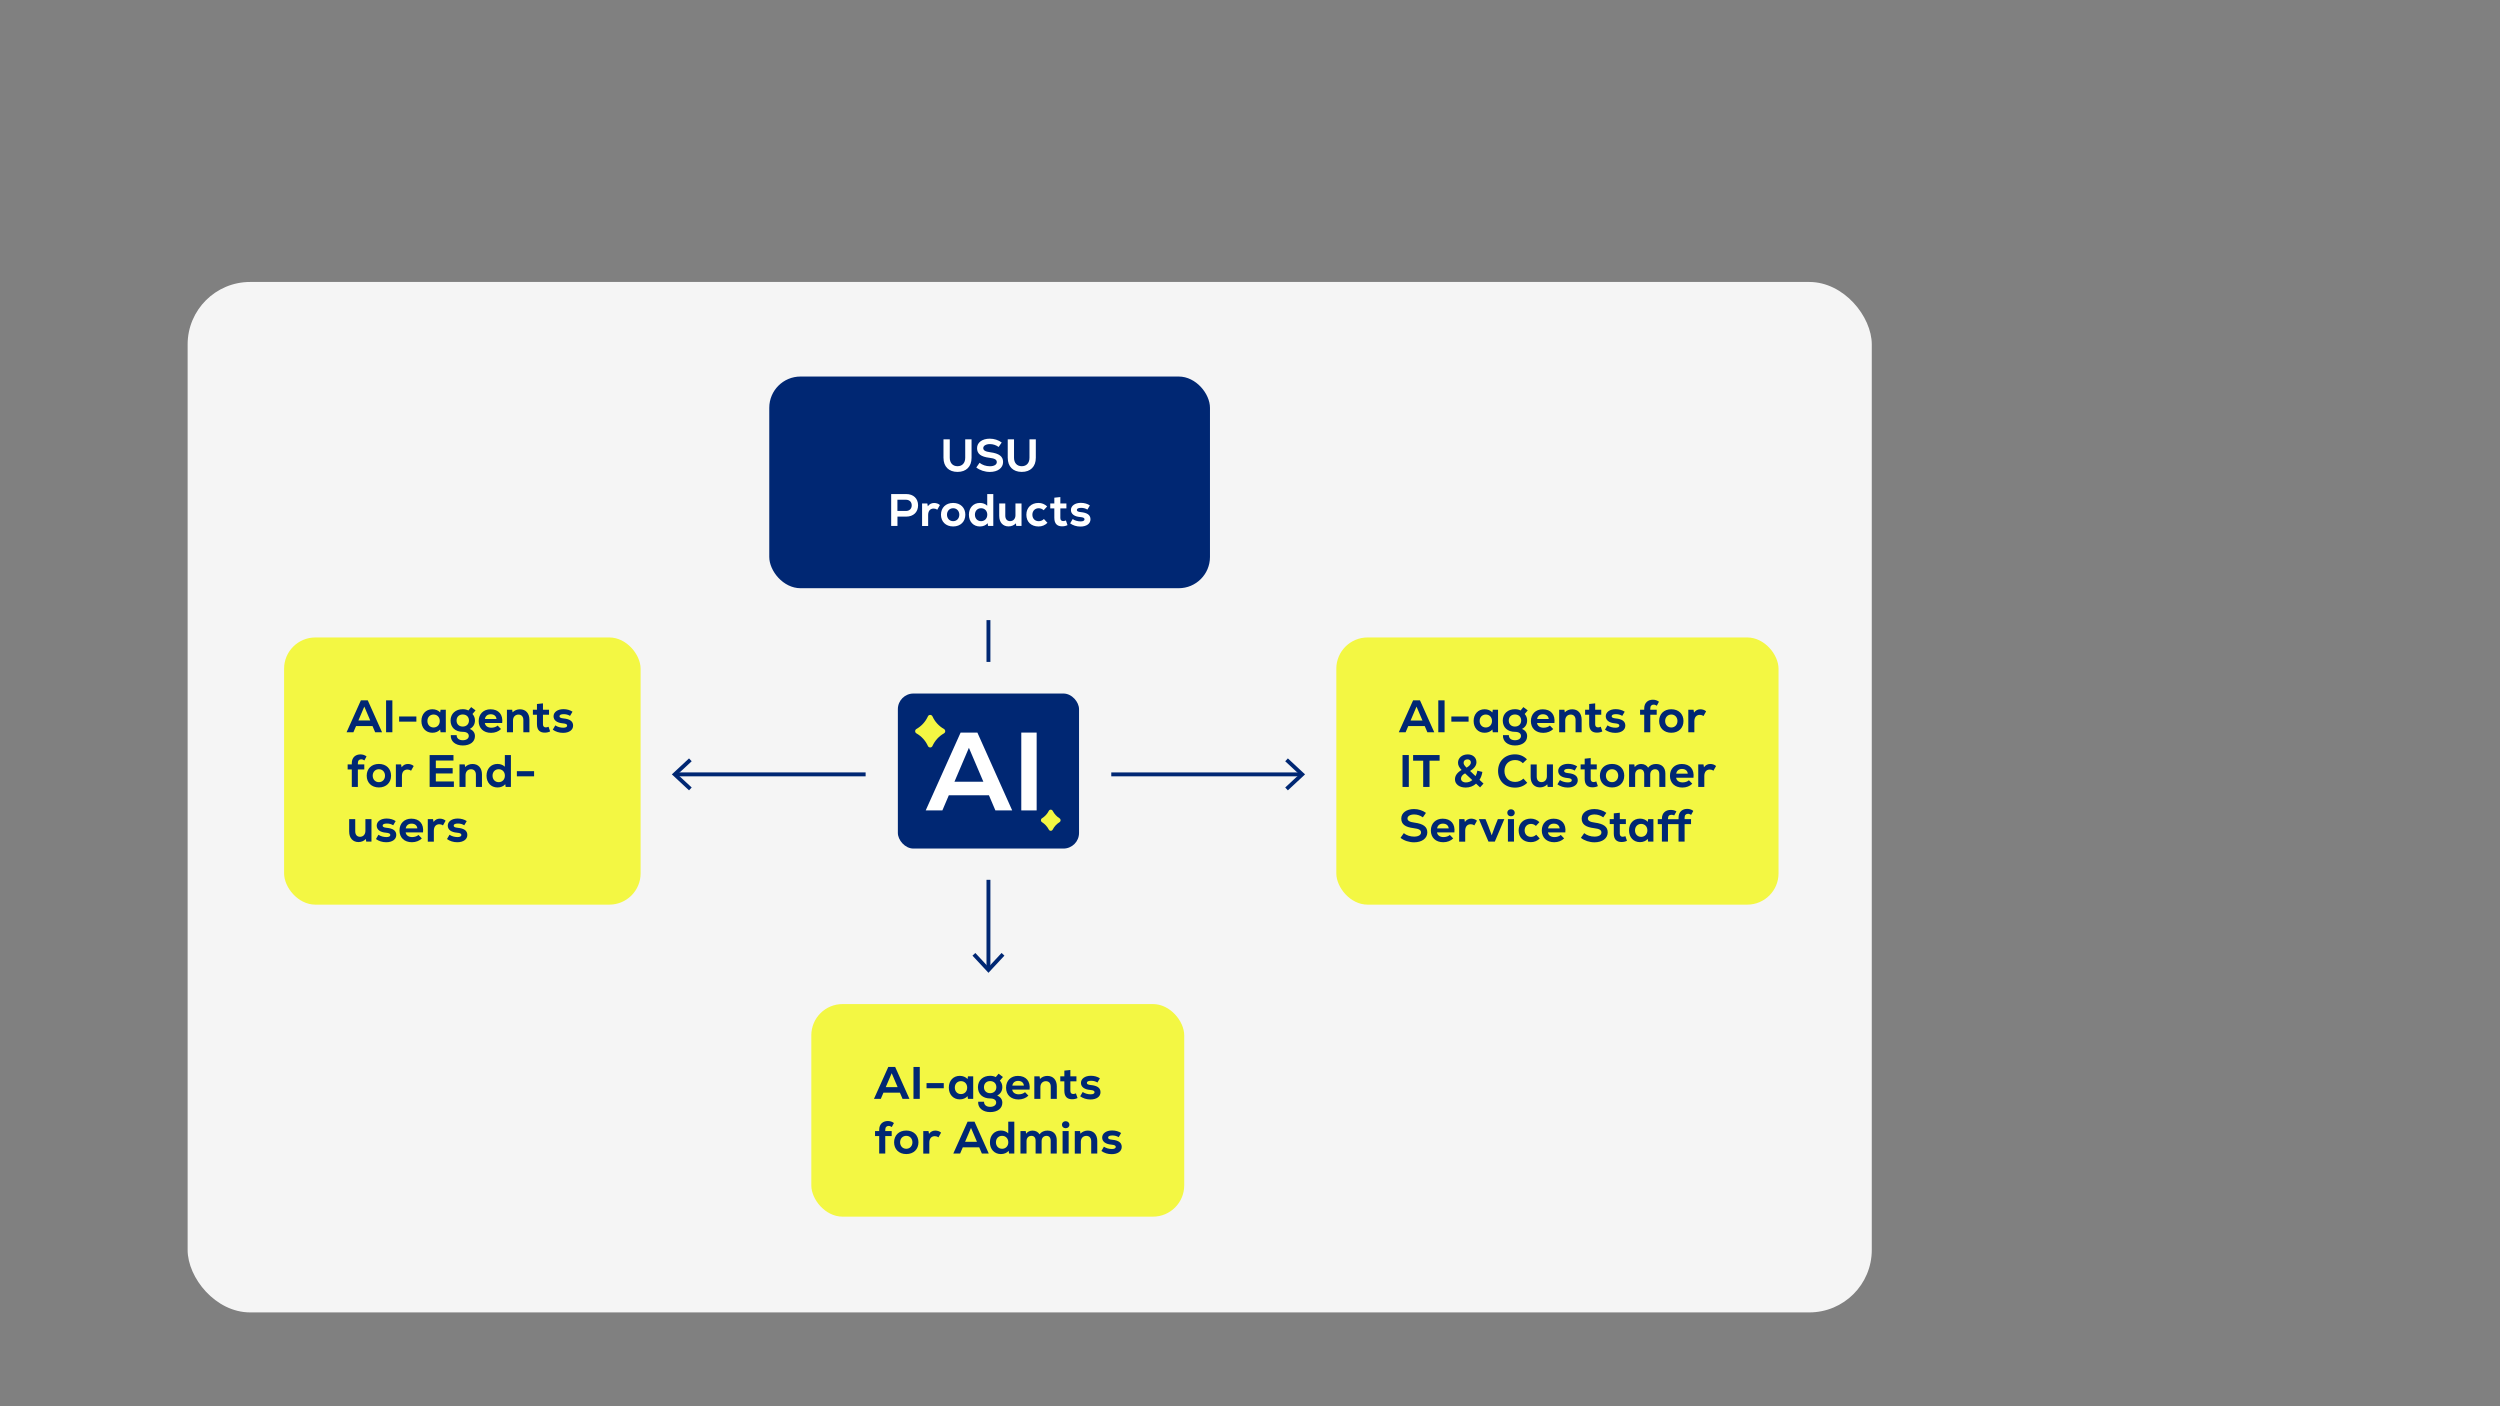 <?xml version="1.0" encoding="UTF-8"?>
<svg id="Ebene_1" xmlns="http://www.w3.org/2000/svg" version="1.1" viewBox="0 0 1920 1080">
  <rect x="0" y="0" width="1920" height="1080" fill="#808080" stroke="none"/>
  <!-- Generator: Adobe Illustrator 30.1.0, SVG Export Plug-In . SVG Version: 2.1.1 Build 136)  -->
  <defs>
    <style>
      .st0 {
        fill: #fff;
      }

      .st1 {
        fill: #bfb0ff;
      }

      .st2 {
        fill: none;
        stroke: #002773;
        stroke-miterlimit: 10;
        stroke-width: 3px;
      }

      .st3 {
        fill: #f3f743;
      }

      .st4 {
        display: none;
      }

      .st5 {
        fill: #f5f5f5;
      }

      .st6 {
        fill: #002773;
      }
    </style>
  </defs>
  <g id="bg">
    <rect class="st5" x="144.1" y="216.55" width="1293.43" height="791.38" rx="48" ry="48"/>
  </g>
  <g id="inhalt">
    <g>
      <line class="st2" x1="519.23" y1="594.72" x2="664.8" y2="594.71"/>
      <polygon class="st6" points="529.17 606.99 531.22 604.79 520.38 594.72 531.22 584.65 529.17 582.45 515.98 594.72 529.17 606.99"/>
    </g>
    <g>
      <line class="st2" x1="853.46" y1="594.72" x2="999.03" y2="594.72"/>
      <polygon class="st6" points="989.09 606.99 987.04 604.79 997.88 594.72 987.04 584.65 989.09 582.45 1002.28 594.72 989.09 606.99"/>
    </g>
    <line class="st2" x1="759.13" y1="476.24" x2="759.13" y2="508.35"/>
    <g>
      <line class="st2" x1="759.13" y1="675.7" x2="759.13" y2="743.87"/>
      <polygon class="st6" points="746.86 733.93 749.06 731.88 759.13 742.72 769.2 731.88 771.4 733.93 759.13 747.12 746.86 733.93"/>
    </g>
    <g id="ai_sparkle_neu_">
      <rect class="st6" x="689.56" y="532.63" width="139.14" height="119.07" rx="12" ry="12"/>
      <path class="st3" d="M724.95,559.85c-3.87-2.18-6.99-5.6-8.82-9.69-.66-1.49-2.84-1.49-3.49,0-1.83,4.08-4.95,7.51-8.82,9.69-1.31.76-1.31,2.63,0,3.39,3.87,2.18,6.99,5.6,8.82,9.69.66,1.49,2.84,1.49,3.49,0,1.83-4.08,4.95-7.51,8.82-9.69,1.31-.76,1.31-2.63,0-3.39Z"/>
      <path class="st3" d="M813.72,628.45c-2.21-1.38-4.01-3.36-5.22-5.67-.66-1.28-2.42-1.28-3.04,0-1.18,2.32-3.01,4.29-5.22,5.67-1.11.69-1.11,2.28,0,2.98,2.21,1.38,4.01,3.36,5.22,5.67.66,1.28,2.42,1.28,3.04,0,1.18-2.32,3.01-4.29,5.22-5.67,1.11-.69,1.11-2.28,0-2.98Z"/>
      <path class="st0" d="M737.72,562.62h12.9l26.74,59.78h-12.9l-4.95-11.62h-30.82l-4.95,11.62h-12.8l26.81-59.78h-.03,0ZM755.22,600.36l-11.1-26.05-11.1,26.05h22.21-.01Z"/>
      <path class="st0" d="M784.35,562.62h11.8v59.78h-11.8v-59.78Z"/>
    </g>
    <rect class="st3" x="1026.29" y="489.57" width="339.62" height="205.19" rx="24" ry="24"/>
    <rect class="st3" x="218.18" y="489.57" width="273.8" height="205.19" rx="24" ry="24"/>
    <rect class="st3" x="623.09" y="771.12" width="286.39" height="163.27" rx="24" ry="24"/>
    <rect class="st6" x="590.8" y="289.18" width="338.46" height="162.57" rx="24" ry="24"/>
  </g>
  <g id="text_pfade">
    <g>
      <path class="st0" d="M724.59,351.61v-14.18h4.83v14.11c0,4.03,2.28,6.51,5.95,6.51s5.92-2.49,5.92-6.51v-14.11h4.87v14.18c0,6.72-4.06,10.82-10.78,10.82s-10.78-4.1-10.78-10.82h0Z"/>
      <path class="st0" d="M749.79,359.03l2.52-3.61c2.06,1.68,4.97,2.66,7.91,2.66,3.26,0,5.32-1.23,5.32-3.19s-1.75-2.84-5.57-3.29c-6.69-.81-9.59-3.05-9.59-7.42s3.99-7.28,9.77-7.28c3.33,0,6.65,1.05,9.17,2.94l-2.38,3.43c-1.96-1.44-4.34-2.21-6.65-2.21-3.04,0-5.15,1.26-5.15,3.05s1.61,2.73,5.39,3.22c6.83.91,9.84,3.22,9.84,7.49,0,4.55-4.06,7.63-10.15,7.63-3.82,0-7.7-1.26-10.43-3.43h0Z"/>
      <path class="st0" d="M773.94,351.61v-14.18h4.83v14.11c0,4.03,2.28,6.51,5.95,6.51s5.92-2.49,5.92-6.51v-14.11h4.87v14.18c0,6.72-4.06,10.82-10.78,10.82s-10.78-4.1-10.78-10.82h0Z"/>
      <path class="st0" d="M684.42,379.43h11.52c5.57,0,9.14,3.4,9.14,8.65s-3.57,8.68-9.14,8.68h-6.69v7.18h-4.83v-24.5h0ZM695.72,392.42c2.73,0,4.48-1.68,4.48-4.31s-1.75-4.31-4.48-4.31h-6.51v8.61h6.51Z"/>
      <path class="st0" d="M708.15,386.64h4.03l.39,2.17c1.33-1.82,2.98-2.52,4.87-2.52,1.61,0,3.29.53,4.41,1.58l-2.03,3.61c-.98-.67-1.82-.91-2.8-.91-2.56,0-4.2,1.79-4.2,4.94v8.44h-4.66v-17.31h-.01Z"/>
      <path class="st0" d="M722.67,395.29c0-5.29,3.61-9.03,9.35-9.03s9.35,3.75,9.35,9.03-3.64,9.03-9.35,9.03-9.35-3.75-9.35-9.03ZM736.75,395.29c0-2.77-1.86-4.97-4.73-4.97s-4.73,2.21-4.73,4.97,1.86,4.97,4.73,4.97,4.73-2.21,4.73-4.97Z"/>
      <path class="st0" d="M744.12,395.29c0-5.32,3.43-9.03,8.4-9.03,2.28,0,4.24.73,5.67,2.14v-8.96h4.66v24.5h-4.03l-.31-2.1c-1.44,1.65-3.5,2.49-5.99,2.49-4.97,0-8.4-3.71-8.4-9.03h0ZM758.23,395.29c0-2.91-1.96-4.97-4.76-4.97s-4.73,2.06-4.73,4.97,1.96,4.97,4.73,4.97,4.76-2.07,4.76-4.97Z"/>
      <path class="st0" d="M767.4,396.31v-9.66h4.66v9.38c0,2.66,1.44,4.2,3.68,4.2,2.49,0,4.13-1.85,4.13-4.52v-9.07h4.66v17.29h-4.03l-.31-2c-1.37,1.47-3.36,2.35-5.64,2.35-4.31,0-7.14-3.08-7.14-7.98h0Z"/>
      <path class="st0" d="M788.25,395.29c0-5.39,3.75-9.03,9.31-9.03,2.56,0,4.83.94,6.65,2.7l-2.7,2.91c-.98-.98-2.35-1.54-3.78-1.54-2.87,0-4.87,2.03-4.87,4.97s1.96,4.97,4.87,4.97c1.54,0,2.94-.56,3.99-1.68l2.73,2.94c-1.96,1.89-4.17,2.8-6.83,2.8-5.71,0-9.38-3.54-9.38-9.03h.01Z"/>
      <path class="st0" d="M809.72,397.81v-7.35h-3.12v-3.82h3.12v-4.41l4.62-.49v4.9h4.66v3.82h-4.66v7.35c0,1.58.81,2.38,2.21,2.38.67,0,1.47-.21,2.07-.49l1.23,3.61c-1.4.67-2.7.91-4.24.91-3.54,0-5.88-1.89-5.88-6.41h-.01Z"/>
      <path class="st0" d="M821.88,401.94l1.93-3.29c1.65,1.16,3.96,1.79,6.16,1.79,1.85,0,2.94-.59,2.94-1.61s-.91-1.54-3.33-1.75c-4.45-.35-7.11-2.31-7.11-5.43s3.01-5.46,7.63-5.46c2.7,0,5.11.74,6.93,1.96l-1.89,3.22c-1.47-.91-3.05-1.33-4.83-1.33-2.17,0-3.29.56-3.29,1.61,0,.94.88,1.44,3.01,1.65,5.01.49,7.46,2.21,7.46,5.53s-2.98,5.57-7.74,5.57c-3.01,0-5.67-.88-7.88-2.45h.01Z"/>
    </g>
    <g>
      <path class="st6" d="M1085.26,537.87h5.29l10.96,24.5h-5.29l-2.03-4.76h-12.64l-2.03,4.76h-5.25l10.99-24.5h0ZM1092.44,553.35l-4.55-10.68-4.55,10.68h9.1Z"/>
      <path class="st6" d="M1104.61,537.87h4.83v24.5h-4.83v-24.5Z"/>
      <path class="st6" d="M1114.64,550.27h13.23v3.96h-13.23v-3.96Z"/>
      <path class="st6" d="M1131.75,553.73c0-5.32,3.43-9.03,8.4-9.03,2.45,0,4.58.88,5.99,2.45l.32-2.07h4.03v17.29h-4.03l-.32-2.1c-1.43,1.65-3.54,2.49-5.99,2.49-4.97,0-8.4-3.71-8.4-9.03h0ZM1145.86,553.73c0-2.91-1.96-4.97-4.76-4.97s-4.73,2.07-4.73,4.97,1.96,4.97,4.73,4.97,4.76-2.07,4.76-4.97Z"/>
      <path class="st6" d="M1154.29,564.58h4.52c-.07,2.38,1.71,3.92,4.69,3.92,2.76,0,4.62-1.33,4.62-3.29s-1.68-3.15-4.55-3.15c-5.78,0-9.45-3.4-9.45-8.68s3.89-8.72,9.35-8.72c1.61,0,3.12.32,4.34.98l2.13-2.59,3.36,2.52-2.35,2.77c1.33,1.54,1.89,3.08,1.89,5.04,0,2.83-1.37,5.11-3.96,6.44,2.56,1.05,3.96,2.98,3.96,5.5,0,4.38-3.68,7.21-9.35,7.21s-9.52-3.22-9.21-7.95h.01ZM1168.26,553.38c0-2.8-1.89-4.66-4.76-4.66s-4.76,1.86-4.76,4.66,1.93,4.62,4.76,4.62,4.76-1.89,4.76-4.62Z"/>
      <path class="st6" d="M1175.73,553.77c0-5.39,3.68-9.03,9.1-9.03,6.27,0,9.73,4.13,8.96,10.54h-13.34c.31,2.21,2.21,3.61,5.01,3.61,1.86,0,3.71-.59,4.83-1.65l2.59,2.66c-1.82,1.86-4.58,2.94-7.6,2.94-5.85,0-9.56-3.54-9.56-9.07h.01ZM1189.41,552.19c-.21-2.24-1.86-3.64-4.45-3.64-2.45,0-4.1,1.4-4.45,3.64h8.9,0Z"/>
      <path class="st6" d="M1197.43,545.08h4.03l.32,2c1.37-1.47,3.39-2.35,5.67-2.35,4.41,0,7.25,3.08,7.25,7.98v9.66h-4.66v-9.38c0-2.66-1.44-4.2-3.75-4.2-2.52,0-4.2,1.86-4.2,4.52v9.07h-4.66v-17.29h0Z"/>
      <path class="st6" d="M1220.48,556.25v-7.35h-3.12v-3.82h3.12v-4.41l4.62-.49v4.9h4.66v3.82h-4.66v7.35c0,1.58.81,2.38,2.21,2.38.67,0,1.47-.21,2.07-.49l1.22,3.61c-1.4.67-2.7.91-4.23.91-3.54,0-5.88-1.89-5.88-6.41h0Z"/>
      <path class="st6" d="M1232.64,560.38l1.92-3.29c1.65,1.16,3.96,1.79,6.16,1.79,1.85,0,2.94-.59,2.94-1.61s-.91-1.54-3.33-1.75c-4.45-.35-7.11-2.31-7.11-5.43s3.01-5.46,7.63-5.46c2.7,0,5.11.74,6.93,1.96l-1.89,3.22c-1.47-.91-3.04-1.33-4.83-1.33-2.17,0-3.29.56-3.29,1.61,0,.95.88,1.44,3.01,1.65,5.01.49,7.46,2.21,7.46,5.53s-2.98,5.57-7.74,5.57c-3.01,0-5.67-.88-7.88-2.45h.02,0Z"/>
      <path class="st6" d="M1269.42,537.38c1.71,0,3.26.49,4.66,1.54l-1.65,3.08c-.84-.52-1.54-.84-2.45-.84-1.51,0-2.56.91-2.56,2.94v.98h4.93v3.85h-4.93v13.44h-4.66v-13.44h-3.19v-3.85h3.19v-.98c0-4.62,3.12-6.72,6.65-6.72h.01Z"/>
      <path class="st6" d="M1274.21,553.73c0-5.29,3.61-9.03,9.35-9.03s9.35,3.75,9.35,9.03-3.64,9.03-9.35,9.03-9.35-3.75-9.35-9.03ZM1288.28,553.73c0-2.77-1.86-4.97-4.73-4.97s-4.72,2.21-4.72,4.97,1.86,4.97,4.72,4.97,4.73-2.21,4.73-4.97Z"/>
      <path class="st6" d="M1296.6,545.08h4.03l.39,2.17c1.33-1.82,2.98-2.52,4.87-2.52,1.61,0,3.29.53,4.41,1.58l-2.03,3.61c-.98-.67-1.82-.91-2.8-.91-2.56,0-4.2,1.79-4.2,4.94v8.44h-4.66v-17.31h-.01Z"/>
      <path class="st6" d="M1077.14,579.87h4.83v24.5h-4.83v-24.5Z"/>
      <path class="st6" d="M1085.28,579.87h20.34v4.34h-7.74v20.16h-4.87v-20.16h-7.74v-4.34h.01Z"/>
      <path class="st6" d="M1117.41,598.53c0-2.84,1.79-5.29,5.08-7.18-1.89-2-2.73-3.61-2.73-5.6,0-3.64,3.08-6.37,7.53-6.37,3.89,0,6.62,2.52,6.62,5.95,0,2.52-1.61,4.8-4.9,6.76l4.2,3.96c.74-1.33,1.16-2.66,1.4-4.16l3.85.94c-.35,2.28-1.05,4.31-2.21,6.09l3.08,2.87-2.63,2.91-3.08-2.87c-2.17,2-4.83,3.01-7.98,3.01-5,0-8.23-2.66-8.23-6.3h0ZM1125.84,600.91c1.82,0,3.5-.63,4.9-1.79l-5.57-5.18c-2.13,1.12-3.12,2.55-3.12,4.1,0,1.64,1.51,2.87,3.78,2.87h0ZM1126.33,589.57c2.45-1.51,3.29-2.62,3.29-4.03s-.98-2.35-2.59-2.35c-1.86,0-2.97,1.12-2.97,2.52,0,1.19.38,2,2.28,3.85h-.01Z"/>
      <path class="st6" d="M1150.52,592.12c0-7.6,5.36-12.78,12.95-12.78,3.61,0,6.69,1.26,9.21,3.82l-3.12,2.98c-1.58-1.58-3.57-2.42-5.95-2.42-4.87,0-8.19,3.39-8.19,8.4s3.33,8.4,8.19,8.4c2.41,0,4.69-.91,6.37-2.55l2.94,3.22c-2.49,2.45-5.67,3.71-9.38,3.71-7.77,0-13.02-5.25-13.02-12.78h0Z"/>
      <path class="st6" d="M1175.54,596.75v-9.66h4.66v9.38c0,2.66,1.43,4.2,3.67,4.2,2.49,0,4.13-1.86,4.13-4.52v-9.07h4.66v17.29h-4.03l-.32-2c-1.37,1.47-3.36,2.35-5.63,2.35-4.31,0-7.14-3.08-7.14-7.98h0Z"/>
      <path class="st6" d="M1196.11,602.38l1.93-3.29c1.64,1.16,3.96,1.79,6.16,1.79,1.86,0,2.94-.59,2.94-1.61s-.91-1.54-3.33-1.75c-4.45-.35-7.11-2.31-7.11-5.43s3.01-5.46,7.63-5.46c2.7,0,5.11.74,6.93,1.96l-1.89,3.22c-1.47-.91-3.05-1.33-4.83-1.33-2.17,0-3.29.56-3.29,1.61,0,.95.88,1.44,3.01,1.65,5.01.49,7.46,2.21,7.46,5.53s-2.97,5.57-7.74,5.57c-3.01,0-5.67-.88-7.88-2.45h0Z"/>
      <path class="st6" d="M1217.04,598.25v-7.35h-3.12v-3.82h3.12v-4.41l4.62-.49v4.9h4.65v3.82h-4.65v7.35c0,1.58.8,2.38,2.21,2.38.66,0,1.47-.21,2.06-.49l1.23,3.61c-1.4.67-2.7.91-4.24.91-3.54,0-5.88-1.89-5.88-6.41h0Z"/>
      <path class="st6" d="M1228.72,595.73c0-5.29,3.61-9.03,9.35-9.03s9.35,3.75,9.35,9.03-3.64,9.03-9.35,9.03-9.35-3.75-9.35-9.03ZM1242.79,595.73c0-2.77-1.86-4.97-4.73-4.97s-4.73,2.21-4.73,4.97,1.86,4.97,4.73,4.97,4.73-2.21,4.73-4.97Z"/>
      <path class="st6" d="M1251.11,587.08h4.03l.32,2.03c1.15-1.54,2.9-2.38,4.94-2.38,2.38,0,4.34,1.12,5.36,2.87,1.37-1.89,3.43-2.87,6.09-2.87,4.41,0,7.14,2.77,7.14,7.35v10.29h-4.65v-9.77c0-2.45-1.16-3.82-3.22-3.82-2.24,0-3.75,1.61-3.75,4.06v9.52h-4.62v-9.77c0-2.45-1.16-3.82-3.22-3.82-2.24,0-3.75,1.61-3.75,4.06v9.52h-4.66v-17.29.02h0Z"/>
      <path class="st6" d="M1282.53,595.77c0-5.39,3.68-9.03,9.1-9.03,6.27,0,9.73,4.13,8.96,10.54h-13.34c.32,2.21,2.21,3.61,5.01,3.61,1.85,0,3.71-.59,4.83-1.65l2.59,2.66c-1.82,1.86-4.59,2.94-7.6,2.94-5.85,0-9.56-3.54-9.56-9.07h.01ZM1296.22,594.19c-.21-2.24-1.85-3.64-4.45-3.64-2.45,0-4.1,1.4-4.45,3.64h8.9,0Z"/>
      <path class="st6" d="M1304.24,587.08h4.03l.39,2.17c1.33-1.82,2.98-2.52,4.87-2.52,1.61,0,3.29.53,4.41,1.58l-2.03,3.61c-.98-.67-1.82-.91-2.8-.91-2.56,0-4.2,1.79-4.2,4.94v8.44h-4.66v-17.31h-.01Z"/>
      <path class="st6" d="M1075.6,643.47l2.52-3.61c2.06,1.68,4.97,2.66,7.91,2.66,3.26,0,5.32-1.22,5.32-3.18s-1.75-2.83-5.57-3.29c-6.69-.81-9.59-3.05-9.59-7.42s3.99-7.28,9.77-7.28c3.33,0,6.65,1.05,9.17,2.94l-2.38,3.43c-1.96-1.44-4.34-2.21-6.65-2.21-3.04,0-5.15,1.26-5.15,3.05s1.61,2.73,5.39,3.22c6.83.91,9.84,3.22,9.84,7.49,0,4.55-4.06,7.63-10.15,7.63-3.81,0-7.7-1.26-10.43-3.43h0Z"/>
      <path class="st6" d="M1098.91,637.77c0-5.39,3.68-9.03,9.1-9.03,6.27,0,9.73,4.13,8.96,10.54h-13.34c.32,2.21,2.21,3.61,5.01,3.61,1.86,0,3.71-.59,4.83-1.65l2.59,2.66c-1.82,1.86-4.58,2.94-7.6,2.94-5.85,0-9.56-3.54-9.56-9.07h.01ZM1112.6,636.19c-.21-2.24-1.85-3.64-4.45-3.64-2.45,0-4.1,1.4-4.45,3.64h8.9,0Z"/>
      <path class="st6" d="M1120.62,629.08h4.03l.38,2.17c1.33-1.82,2.97-2.52,4.87-2.52,1.61,0,3.29.53,4.41,1.58l-2.03,3.61c-.98-.67-1.82-.91-2.8-.91-2.55,0-4.2,1.79-4.2,4.94v8.44h-4.65v-17.31h-.01Z"/>
      <path class="st6" d="M1135.79,629.08h5.08l2.24,5.6,2.52,6.83,2.49-6.83,2.24-5.6h4.97l-7.32,17.29h-4.87l-7.35-17.29Z"/>
      <path class="st6" d="M1157.59,624.25c0-1.61,1.19-2.73,2.84-2.73s2.87,1.12,2.87,2.73-1.23,2.66-2.87,2.66-2.84-1.12-2.84-2.66ZM1158.08,629.08h4.66v17.29h-4.66v-17.29Z"/>
      <path class="st6" d="M1166.32,637.73c0-5.39,3.75-9.03,9.31-9.03,2.55,0,4.83.95,6.65,2.7l-2.7,2.91c-.98-.98-2.35-1.54-3.78-1.54-2.87,0-4.87,2.03-4.87,4.97s1.96,4.97,4.87,4.97c1.54,0,2.94-.56,3.99-1.68l2.73,2.94c-1.96,1.89-4.17,2.8-6.83,2.8-5.71,0-9.38-3.54-9.38-9.03h0Z"/>
      <path class="st6" d="M1184.11,637.77c0-5.39,3.68-9.03,9.1-9.03,6.27,0,9.73,4.13,8.96,10.54h-13.34c.32,2.21,2.21,3.61,5.01,3.61,1.86,0,3.71-.59,4.83-1.65l2.59,2.66c-1.82,1.86-4.58,2.94-7.6,2.94-5.85,0-9.56-3.54-9.56-9.07h.01ZM1197.8,636.19c-.21-2.24-1.85-3.64-4.45-3.64-2.45,0-4.1,1.4-4.45,3.64h8.9,0Z"/>
      <path class="st6" d="M1214.14,643.47l2.52-3.61c2.06,1.68,4.97,2.66,7.91,2.66,3.26,0,5.32-1.22,5.32-3.18s-1.75-2.83-5.57-3.29c-6.69-.81-9.59-3.05-9.59-7.42s3.99-7.28,9.77-7.28c3.33,0,6.65,1.05,9.17,2.94l-2.38,3.43c-1.96-1.44-4.34-2.21-6.65-2.21-3.04,0-5.15,1.26-5.15,3.05s1.61,2.73,5.39,3.22c6.83.91,9.84,3.22,9.84,7.49,0,4.55-4.06,7.63-10.15,7.63-3.82,0-7.7-1.26-10.43-3.43h0Z"/>
      <path class="st6" d="M1239.39,640.25v-7.35h-3.12v-3.82h3.12v-4.41l4.62-.49v4.9h4.66v3.82h-4.66v7.35c0,1.58.81,2.38,2.21,2.38.67,0,1.47-.21,2.07-.49l1.22,3.61c-1.4.67-2.7.91-4.24.91-3.54,0-5.88-1.89-5.88-6.41h0Z"/>
      <path class="st6" d="M1251.08,637.73c0-5.32,3.43-9.03,8.4-9.03,2.45,0,4.59.88,5.99,2.45l.31-2.07h4.03v17.29h-4.03l-.31-2.1c-1.44,1.65-3.54,2.49-5.99,2.49-4.97,0-8.4-3.71-8.4-9.03h0ZM1265.18,637.73c0-2.91-1.96-4.97-4.76-4.97s-4.73,2.07-4.73,4.97,1.96,4.97,4.73,4.97,4.76-2.07,4.76-4.97Z"/>
      <path class="st6" d="M1283.13,622.01c1.68,0,3.15.38,4.38,1.16l-1.71,3.05c-.74-.32-1.44-.46-2.1-.46-1.68,0-2.69.91-2.69,2.94v.42h8.12v-1.19c0-4.62,3.12-6.72,6.65-6.72,1.71,0,3.29.49,4.69,1.54l-1.68,3.08c-.84-.52-1.54-.84-2.42-.84-1.5,0-2.59.91-2.59,2.94v1.15h4.94v3.85h-4.94v13.44h-4.66v-13.44h-8.12v13.44h-4.66v-13.44h-3.19v-3.85h3.19v-.35c0-4.59,3.08-6.72,6.79-6.72Z"/>
    </g>
    <g>
      <path class="st6" d="M277.16,537.87h5.29l10.96,24.5h-5.29l-2.03-4.76h-12.64l-2.03,4.76h-5.25l10.99-24.5h0ZM284.34,553.34l-4.55-10.68-4.55,10.68h9.1,0Z"/>
      <path class="st6" d="M296.51,537.87h4.83v24.5h-4.83v-24.5Z"/>
      <path class="st6" d="M306.54,550.26h13.23v3.96h-13.23v-3.96Z"/>
      <path class="st6" d="M323.65,553.73c0-5.32,3.43-9.03,8.4-9.03,2.45,0,4.59.88,5.99,2.45l.31-2.07h4.03v17.29h-4.03l-.31-2.1c-1.44,1.65-3.54,2.49-5.99,2.49-4.97,0-8.4-3.71-8.4-9.03h0ZM337.75,553.73c0-2.91-1.96-4.97-4.76-4.97s-4.73,2.07-4.73,4.97,1.96,4.97,4.73,4.97,4.76-2.07,4.76-4.97Z"/>
      <path class="st6" d="M346.2,564.58h4.52c-.07,2.38,1.72,3.92,4.69,3.92,2.77,0,4.62-1.33,4.62-3.29s-1.68-3.15-4.55-3.15c-5.78,0-9.45-3.4-9.45-8.68s3.89-8.72,9.35-8.72c1.61,0,3.12.32,4.34.98l2.14-2.59,3.36,2.52-2.35,2.77c1.33,1.54,1.89,3.08,1.89,5.04,0,2.83-1.37,5.11-3.96,6.44,2.56,1.05,3.96,2.98,3.96,5.5,0,4.38-3.68,7.21-9.35,7.21s-9.52-3.22-9.21-7.95ZM360.16,553.38c0-2.8-1.89-4.66-4.76-4.66s-4.76,1.86-4.76,4.66,1.93,4.62,4.76,4.62,4.76-1.89,4.76-4.62Z"/>
      <path class="st6" d="M367.63,553.76c0-5.39,3.68-9.03,9.1-9.03,6.27,0,9.73,4.13,8.96,10.54h-13.34c.31,2.21,2.21,3.61,5.01,3.61,1.85,0,3.71-.59,4.83-1.65l2.59,2.66c-1.82,1.86-4.59,2.94-7.6,2.94-5.85,0-9.56-3.54-9.56-9.07h.01ZM381.31,552.19c-.21-2.24-1.85-3.64-4.45-3.64-2.45,0-4.1,1.4-4.45,3.64h8.9Z"/>
      <path class="st6" d="M389.33,545.08h4.03l.31,2c1.37-1.47,3.4-2.35,5.67-2.35,4.41,0,7.25,3.08,7.25,7.98v9.66h-4.66v-9.38c0-2.66-1.44-4.2-3.75-4.2-2.52,0-4.2,1.86-4.2,4.52v9.07h-4.66v-17.29h.01Z"/>
      <path class="st6" d="M412.38,556.25v-7.35h-3.12v-3.82h3.12v-4.41l4.62-.49v4.9h4.66v3.82h-4.66v7.35c0,1.58.81,2.38,2.21,2.38.67,0,1.47-.21,2.07-.49l1.23,3.61c-1.4.67-2.7.91-4.24.91-3.54,0-5.88-1.89-5.88-6.41h-.01Z"/>
      <path class="st6" d="M424.54,560.38l1.93-3.29c1.65,1.16,3.96,1.79,6.16,1.79,1.85,0,2.94-.59,2.94-1.61s-.91-1.54-3.33-1.75c-4.45-.35-7.11-2.31-7.11-5.43s3.01-5.46,7.63-5.46c2.7,0,5.11.74,6.93,1.96l-1.89,3.22c-1.47-.91-3.05-1.33-4.83-1.33-2.17,0-3.29.56-3.29,1.61,0,.95.88,1.44,3.01,1.65,5.01.49,7.46,2.21,7.46,5.53s-2.98,5.57-7.74,5.57c-3.01,0-5.67-.88-7.88-2.45h0Z"/>
      <path class="st6" d="M276.84,579.38c1.71,0,3.26.49,4.66,1.54l-1.65,3.08c-.84-.52-1.54-.84-2.45-.84-1.51,0-2.56.91-2.56,2.94v.98h4.94v3.85h-4.94v13.44h-4.66v-13.44h-3.19v-3.85h3.19v-.98c0-4.62,3.12-6.72,6.65-6.72h.01Z"/>
      <path class="st6" d="M281.63,595.73c0-5.29,3.61-9.03,9.35-9.03s9.35,3.75,9.35,9.03-3.64,9.03-9.35,9.03-9.35-3.75-9.35-9.03ZM295.7,595.73c0-2.77-1.86-4.97-4.73-4.97s-4.73,2.21-4.73,4.97,1.86,4.97,4.73,4.97,4.73-2.21,4.73-4.97Z"/>
      <path class="st6" d="M304.02,587.08h4.03l.39,2.17c1.33-1.82,2.98-2.52,4.87-2.52,1.61,0,3.29.53,4.41,1.58l-2.03,3.61c-.98-.67-1.82-.91-2.8-.91-2.56,0-4.2,1.79-4.2,4.94v8.44h-4.66v-17.31h-.01Z"/>
      <path class="st6" d="M329.96,579.87h18.31v4.2h-13.55v5.85h12.92v4.1h-12.92v6.12h13.86v4.24h-18.62v-24.5h0Z"/>
      <path class="st6" d="M352.89,587.08h4.03l.31,2c1.37-1.47,3.4-2.35,5.67-2.35,4.41,0,7.25,3.08,7.25,7.98v9.66h-4.66v-9.38c0-2.66-1.44-4.2-3.75-4.2-2.52,0-4.2,1.86-4.2,4.52v9.07h-4.66v-17.29h.01Z"/>
      <path class="st6" d="M373.65,595.73c0-5.32,3.43-9.03,8.4-9.03,2.28,0,4.24.74,5.67,2.14v-8.96h4.66v24.5h-4.03l-.31-2.1c-1.44,1.65-3.5,2.49-5.99,2.49-4.97,0-8.4-3.71-8.4-9.03h0ZM387.76,595.73c0-2.91-1.96-4.97-4.76-4.97s-4.73,2.07-4.73,4.97,1.96,4.97,4.73,4.97,4.76-2.07,4.76-4.97Z"/>
      <path class="st6" d="M396.95,592.26h13.23v3.96h-13.23v-3.96Z"/>
      <path class="st6" d="M268.16,638.74v-9.66h4.66v9.38c0,2.66,1.44,4.2,3.68,4.2,2.49,0,4.13-1.86,4.13-4.52v-9.07h4.66v17.29h-4.03l-.31-2c-1.37,1.47-3.36,2.35-5.64,2.35-4.31,0-7.14-3.08-7.14-7.98h0Z"/>
      <path class="st6" d="M288.73,644.38l1.93-3.29c1.65,1.16,3.96,1.79,6.16,1.79,1.85,0,2.94-.59,2.94-1.61s-.91-1.54-3.33-1.75c-4.45-.35-7.11-2.31-7.11-5.43s3.01-5.46,7.63-5.46c2.7,0,5.11.74,6.93,1.96l-1.89,3.22c-1.47-.91-3.05-1.33-4.83-1.33-2.17,0-3.29.56-3.29,1.61,0,.95.88,1.44,3.01,1.65,5.01.49,7.46,2.21,7.46,5.53s-2.98,5.57-7.74,5.57c-3.01,0-5.67-.88-7.88-2.45h0Z"/>
      <path class="st6" d="M306.82,637.76c0-5.39,3.68-9.03,9.1-9.03,6.27,0,9.73,4.13,8.96,10.54h-13.34c.31,2.21,2.21,3.61,5.01,3.61,1.85,0,3.71-.59,4.83-1.65l2.59,2.66c-1.82,1.86-4.59,2.94-7.6,2.94-5.85,0-9.56-3.54-9.56-9.07h.01ZM320.51,636.19c-.21-2.24-1.85-3.64-4.45-3.64-2.45,0-4.1,1.4-4.45,3.64h8.9Z"/>
      <path class="st6" d="M328.53,629.08h4.03l.39,2.17c1.33-1.82,2.98-2.52,4.87-2.52,1.61,0,3.29.53,4.41,1.58l-2.03,3.61c-.98-.67-1.82-.91-2.8-.91-2.56,0-4.2,1.79-4.2,4.94v8.44h-4.66v-17.31h-.01Z"/>
      <path class="st6" d="M343.3,644.38l1.93-3.29c1.65,1.16,3.96,1.79,6.16,1.79,1.85,0,2.94-.59,2.94-1.61s-.91-1.54-3.33-1.75c-4.45-.35-7.11-2.31-7.11-5.43s3.01-5.46,7.63-5.46c2.7,0,5.11.74,6.93,1.96l-1.89,3.22c-1.47-.91-3.05-1.33-4.83-1.33-2.17,0-3.29.56-3.29,1.61,0,.95.88,1.44,3.01,1.65,5.01.49,7.46,2.21,7.46,5.53s-2.98,5.57-7.74,5.57c-3.01,0-5.67-.88-7.88-2.45h0Z"/>
    </g>
    <g>
      <path class="st6" d="M682.2,819.43h5.29l10.96,24.5h-5.29l-2.03-4.76h-12.64l-2.03,4.76h-5.25l10.99-24.5h0ZM689.37,834.9l-4.55-10.68-4.55,10.68h9.1Z"/>
      <path class="st6" d="M701.55,819.43h4.83v24.5h-4.83v-24.5Z"/>
      <path class="st6" d="M711.58,831.82h13.23v3.96h-13.23v-3.96Z"/>
      <path class="st6" d="M728.69,835.29c0-5.32,3.43-9.03,8.4-9.03,2.45,0,4.59.88,5.99,2.45l.31-2.07h4.03v17.29h-4.03l-.31-2.1c-1.44,1.64-3.54,2.49-5.99,2.49-4.97,0-8.4-3.71-8.4-9.03h0ZM742.79,835.29c0-2.91-1.96-4.97-4.76-4.97s-4.73,2.07-4.73,4.97,1.96,4.97,4.73,4.97,4.76-2.07,4.76-4.97Z"/>
      <path class="st6" d="M751.23,846.14h4.52c-.07,2.38,1.71,3.92,4.69,3.92,2.77,0,4.62-1.33,4.62-3.29s-1.68-3.15-4.55-3.15c-5.78,0-9.45-3.4-9.45-8.68s3.89-8.72,9.35-8.72c1.61,0,3.12.32,4.34.98l2.14-2.59,3.36,2.52-2.35,2.77c1.33,1.54,1.89,3.08,1.89,5.04,0,2.84-1.37,5.11-3.96,6.44,2.56,1.05,3.96,2.97,3.96,5.5,0,4.38-3.68,7.21-9.35,7.21s-9.52-3.22-9.21-7.95h0ZM765.2,834.94c0-2.8-1.89-4.66-4.76-4.66s-4.76,1.86-4.76,4.66,1.93,4.62,4.76,4.62,4.76-1.89,4.76-4.62Z"/>
      <path class="st6" d="M772.66,835.32c0-5.39,3.68-9.03,9.1-9.03,6.27,0,9.73,4.13,8.96,10.54h-13.34c.31,2.21,2.21,3.61,5.01,3.61,1.86,0,3.71-.59,4.83-1.65l2.59,2.66c-1.82,1.86-4.59,2.94-7.6,2.94-5.85,0-9.56-3.54-9.56-9.07h0ZM786.35,833.75c-.21-2.24-1.85-3.64-4.45-3.64-2.45,0-4.1,1.4-4.45,3.64h8.9Z"/>
      <path class="st6" d="M794.37,826.64h4.03l.31,2c1.37-1.47,3.4-2.35,5.67-2.35,4.41,0,7.25,3.08,7.25,7.98v9.66h-4.66v-9.38c0-2.66-1.44-4.2-3.75-4.2-2.52,0-4.2,1.86-4.2,4.52v9.07h-4.66v-17.29h0Z"/>
      <path class="st6" d="M817.42,837.81v-7.35h-3.12v-3.82h3.12v-4.41l4.62-.49v4.9h4.66v3.82h-4.66v7.35c0,1.58.81,2.38,2.21,2.38.67,0,1.47-.21,2.07-.49l1.23,3.61c-1.4.67-2.7.91-4.24.91-3.54,0-5.88-1.89-5.88-6.41h-.01Z"/>
      <path class="st6" d="M829.58,841.94l1.93-3.29c1.65,1.16,3.96,1.79,6.16,1.79,1.86,0,2.94-.59,2.94-1.61s-.91-1.54-3.33-1.75c-4.45-.35-7.11-2.31-7.11-5.43s3.01-5.46,7.63-5.46c2.7,0,5.11.74,6.93,1.96l-1.89,3.22c-1.47-.91-3.05-1.33-4.83-1.33-2.17,0-3.29.56-3.29,1.61,0,.95.88,1.44,3.01,1.65,5.01.49,7.46,2.21,7.46,5.53s-2.98,5.57-7.74,5.57c-3.01,0-5.67-.88-7.88-2.45h.01Z"/>
      <path class="st6" d="M681.88,860.94c1.71,0,3.26.49,4.66,1.54l-1.65,3.08c-.84-.52-1.54-.84-2.45-.84-1.51,0-2.56.91-2.56,2.94v.98h4.94v3.85h-4.94v13.44h-4.66v-13.44h-3.19v-3.85h3.19v-.98c0-4.62,3.12-6.72,6.65-6.72h.01Z"/>
      <path class="st6" d="M686.67,877.29c0-5.29,3.61-9.03,9.35-9.03s9.35,3.75,9.35,9.03-3.64,9.03-9.35,9.03-9.35-3.75-9.35-9.03ZM700.74,877.29c0-2.77-1.86-4.97-4.73-4.97s-4.73,2.21-4.73,4.97,1.86,4.97,4.73,4.97,4.73-2.21,4.73-4.97Z"/>
      <path class="st6" d="M709.06,868.64h4.03l.39,2.17c1.33-1.82,2.98-2.52,4.87-2.52,1.61,0,3.29.53,4.41,1.58l-2.03,3.61c-.98-.67-1.82-.91-2.8-.91-2.56,0-4.2,1.79-4.2,4.94v8.44h-4.66v-17.31h-.01Z"/>
      <path class="st6" d="M743.12,861.43h5.29l10.96,24.5h-5.29l-2.03-4.76h-12.64l-2.03,4.76h-5.25l10.99-24.5h0ZM750.29,876.9l-4.55-10.68-4.55,10.68h9.1Z"/>
      <path class="st6" d="M760.26,877.29c0-5.32,3.43-9.03,8.4-9.03,2.28,0,4.24.74,5.67,2.14v-8.96h4.66v24.5h-4.03l-.31-2.1c-1.44,1.64-3.5,2.49-5.99,2.49-4.97,0-8.4-3.71-8.4-9.03h0ZM774.37,877.29c0-2.91-1.96-4.97-4.76-4.97s-4.73,2.07-4.73,4.97,1.96,4.97,4.73,4.97,4.76-2.07,4.76-4.97Z"/>
      <path class="st6" d="M783.72,868.64h4.03l.31,2.03c1.16-1.54,2.91-2.38,4.94-2.38,2.38,0,4.34,1.12,5.36,2.87,1.37-1.89,3.43-2.87,6.09-2.87,4.41,0,7.14,2.77,7.14,7.35v10.29h-4.66v-9.77c0-2.45-1.16-3.82-3.22-3.82-2.24,0-3.75,1.61-3.75,4.06v9.52h-4.62v-9.77c0-2.45-1.15-3.82-3.22-3.82-2.24,0-3.75,1.61-3.75,4.06v9.52h-4.66v-17.29.02h0Z"/>
      <path class="st6" d="M815.58,863.81c0-1.61,1.19-2.73,2.84-2.73s2.87,1.12,2.87,2.73-1.23,2.66-2.87,2.66-2.84-1.12-2.84-2.66ZM816.07,868.64h4.66v17.29h-4.66v-17.29Z"/>
      <path class="st6" d="M825.44,868.64h4.03l.31,2c1.37-1.47,3.4-2.35,5.67-2.35,4.41,0,7.25,3.08,7.25,7.98v9.66h-4.66v-9.38c0-2.66-1.44-4.2-3.75-4.2-2.52,0-4.2,1.86-4.2,4.52v9.07h-4.66v-17.29h0Z"/>
      <path class="st6" d="M845.88,883.94l1.93-3.29c1.65,1.16,3.96,1.79,6.16,1.79,1.85,0,2.94-.59,2.94-1.61s-.91-1.54-3.33-1.75c-4.45-.35-7.11-2.31-7.11-5.43s3.01-5.46,7.63-5.46c2.7,0,5.11.74,6.93,1.96l-1.89,3.22c-1.47-.91-3.05-1.33-4.83-1.33-2.17,0-3.29.56-3.29,1.61,0,.95.88,1.44,3.01,1.65,5.01.49,7.46,2.21,7.46,5.53s-2.98,5.57-7.74,5.57c-3.01,0-5.67-.88-7.88-2.45h.01Z"/>
    </g>
  </g>
  <g id="BUs" class="st4">
    <g>
      <rect class="st3" x="676.03" y="216.68" width="24" height="24"/>
      <rect class="st3" x="700.03" y="240.68" width="24" height="24"/>
      <rect class="st3" x="724.04" y="264.69" width="24" height="24"/>
    </g>
    <g>
      <rect class="st3" x=".28" y="345.59" width="24" height="24"/>
      <rect class="st3" x="24.28" y="369.59" width="24" height="24"/>
      <rect class="st3" x="48.3" y="393.61" width="24" height="24"/>
    </g>
    <g>
      <rect class="st3" x="72.08" y="345.59" width="24" height="24"/>
      <rect class="st3" x="96.08" y="369.59" width="24" height="24"/>
      <rect class="st3" x="120.1" y="393.61" width="24" height="24"/>
    </g>
    <g>
      <rect class="st3" x="144.32" y="453.55" width="24" height="24"/>
      <rect class="st3" x="168.32" y="477.55" width="24" height="24"/>
      <rect class="st3" x="192.33" y="501.57" width="24" height="24"/>
    </g>
    <g>
      <rect class="st3" x="666.82" y="1133.01" width="24" height="24"/>
      <rect class="st3" x="690.82" y="1157.01" width="24" height="24"/>
      <rect class="st3" x="714.84" y="1181.03" width="24" height="24"/>
    </g>
    <g>
      <rect class="st3" x="729.36" y=".72" width="24" height="24"/>
      <rect class="st3" x="753.36" y="24.72" width="24" height="24"/>
      <rect class="st3" x="777.38" y="48.73" width="24" height="24"/>
    </g>
    <g>
      <rect class="st3" x="778.53" y="73.3" width="24" height="24"/>
      <rect class="st3" x="802.53" y="97.3" width="24" height="24"/>
      <rect class="st3" x="826.54" y="121.32" width="24" height="24"/>
    </g>
    <g>
      <rect class="st3" x="1009" y="73.31" width="24" height="24"/>
      <rect class="st3" x="1033" y="97.31" width="24" height="24"/>
      <rect class="st3" x="1057.02" y="121.33" width="24" height="24"/>
    </g>
    <g>
      <rect class="st3" x="693.36" y="1007.94" width="24" height="24"/>
      <rect class="st3" x="717.36" y="1031.94" width="24" height="24"/>
      <rect class="st3" x="741.37" y="1055.95" width="24" height="24"/>
    </g>
    <g>
      <rect class="st3" x="681.35" y="935.92" width="24" height="24"/>
      <rect class="st3" x="705.35" y="959.92" width="24" height="24"/>
      <rect class="st3" x="729.36" y="983.94" width="24" height="24"/>
    </g>
    <g>
      <rect class="st3" x="1365.51" y="662.16" width="24" height="24"/>
      <rect class="st3" x="1389.51" y="686.16" width="24" height="24"/>
      <rect class="st3" x="1413.52" y="710.17" width="24" height="24"/>
    </g>
    <g>
      <rect class="st3" x="204.31" y="72.32" width="24" height="24"/>
      <rect class="st3" x="228.31" y="96.32" width="24" height="24"/>
    </g>
    <g>
      <rect class="st3" x="590.99" y="365.37" width="24" height="24"/>
      <rect class="st3" x="614.98" y="389.38" width="24" height="24"/>
    </g>
    <g>
      <rect class="st3" x="881.26" y="319.08" width="24" height="24"/>
      <rect class="st3" x="905.25" y="343.09" width="24" height="24"/>
    </g>
    <g>
      <rect class="st3" x="833.27" y="403.36" width="24" height="24"/>
      <rect class="st3" x="857.26" y="427.36" width="24" height="24"/>
    </g>
    <g>
      <rect class="st3" x="712.03" y="289.18" width="24" height="24"/>
      <rect class="st3" x="736.03" y="313.18" width="24" height="24"/>
    </g>
    <g>
      <rect class="st3" x="236.54" y="734.9" width="24" height="24"/>
      <rect class="st3" x="260.53" y="758.9" width="24" height="24"/>
    </g>
    <g>
      <rect class="st3" x="204.33" y="713.24" width="24" height="24"/>
      <rect class="st3" x="228.32" y="737.24" width="24" height="24"/>
    </g>
    <g>
      <rect class="st3" x="795.51" y="767.24" width="24" height="24"/>
      <rect class="st3" x="819.5" y="791.25" width="24" height="24"/>
    </g>
    <rect class="st3" x="566.8" y="362.62" width="24" height="24"/>
    <rect class="st3" x="383.96" y="319.52" width="24" height="24"/>
    <g>
      <rect class="st3" x="582" y="982.32" width="24" height="24"/>
      <rect class="st3" x="606.01" y="958.34" width="24" height="24"/>
    </g>
    <rect class="st3" x="929.25" y="415.78" width="24" height="24"/>
    <rect class="st3" x="665.56" y="580.59" width="24" height="24"/>
    <rect class="st3" x="828.7" y="578.1" width="24" height="24"/>
    <rect class="st3" x="747.13" y="651.7" width="24" height="24"/>
    <rect class="st3" x="746.8" y="508.35" width="24" height="24"/>
    <rect class="st1" x="735.13" y="747.12" width="24" height="24"/>
    <rect class="st3" x="1002.69" y="578.1" width="24" height="24"/>
    <rect class="st3" x="491.98" y="580.59" width="24" height="24"/>
    <g>
      <rect class="st3" x="606" y="452.23" width="24" height="24"/>
      <rect class="st3" x="630.01" y="428.25" width="24" height="24"/>
    </g>
    <g>
      <rect class="st3" x="739.48" y="427.96" width="24" height="24"/>
      <rect class="st3" x="763.49" y="403.97" width="24" height="24"/>
    </g>
    <g>
      <rect class="st1" x="1026.28" y="489.56" width="24" height="24"/>
      <rect class="st1" x="1050.27" y="513.57" width="24" height="24"/>
    </g>
    <g>
      <rect class="st1" x="1317.92" y="574.05" width="24" height="24"/>
      <rect class="st1" x="1341.91" y="598.05" width="24" height="24"/>
    </g>
    <g>
      <rect class="st3" x="1167.83" y="646.77" width="24" height="24"/>
      <rect class="st3" x="1191.82" y="670.77" width="24" height="24"/>
    </g>
    <g>
      <rect class="st1" x="218.18" y="489.56" width="24" height="24"/>
      <rect class="st1" x="242.17" y="513.57" width="24" height="24"/>
    </g>
    <g>
      <rect class="st1" x="314.67" y="646.77" width="24" height="24"/>
      <rect class="st1" x="338.66" y="670.77" width="24" height="24"/>
    </g>
    <g>
      <rect class="st1" x="443.99" y="536.7" width="24" height="24"/>
      <rect class="st1" x="467.98" y="560.71" width="24" height="24"/>
    </g>
    <g>
      <rect class="st3" x="365.39" y="646.77" width="24" height="24"/>
      <rect class="st3" x="389.39" y="670.77" width="24" height="24"/>
    </g>
    <g>
      <rect class="st1" x="623.08" y="771.12" width="24" height="24"/>
      <rect class="st1" x="647.08" y="795.12" width="24" height="24"/>
    </g>
    <g>
      <rect class="st1" x="623.08" y="886.39" width="24" height="24"/>
      <rect class="st1" x="647.08" y="910.39" width="24" height="24"/>
    </g>
    <g>
      <rect class="st1" x="861.49" y="849.72" width="24" height="24"/>
      <rect class="st1" x="885.48" y="873.72" width="24" height="24"/>
    </g>
    <g>
      <rect class="st3" x="-338.12" y="935.99" width="24" height="24"/>
      <rect class="st3" x="-314.12" y="959.99" width="24" height="24"/>
      <rect class="st3" x="-290.11" y="984.01" width="24" height="24"/>
    </g>
    <g>
      <rect class="st3" x="-360.4" y="862.38" width="24" height="24"/>
      <rect class="st3" x="-336.4" y="886.38" width="24" height="24"/>
      <rect class="st3" x="-312.39" y="910.4" width="24" height="24"/>
    </g>
    <g>
      <rect class="st3" x="-235.97" y="654.23" width="24" height="24"/>
      <rect class="st3" x="-211.97" y="678.23" width="24" height="24"/>
    </g>
    <g>
      <rect class="st1" x="-408.39" y="658.1" width="24" height="24"/>
      <rect class="st1" x="-384.4" y="682.11" width="24" height="24"/>
    </g>
    <g>
      <rect class="st1" x="-408.39" y="814.38" width="24" height="24"/>
      <rect class="st1" x="-384.4" y="838.38" width="24" height="24"/>
    </g>
    <g>
      <rect class="st1" x="-186.29" y="712.68" width="24" height="24"/>
      <rect class="st1" x="-162.3" y="736.68" width="24" height="24"/>
    </g>
    <g>
      <rect class="st3" x="1476.83" y="164.75" width="24" height="24"/>
      <rect class="st3" x="1500.82" y="188.76" width="24" height="24"/>
    </g>
  </g>
</svg>